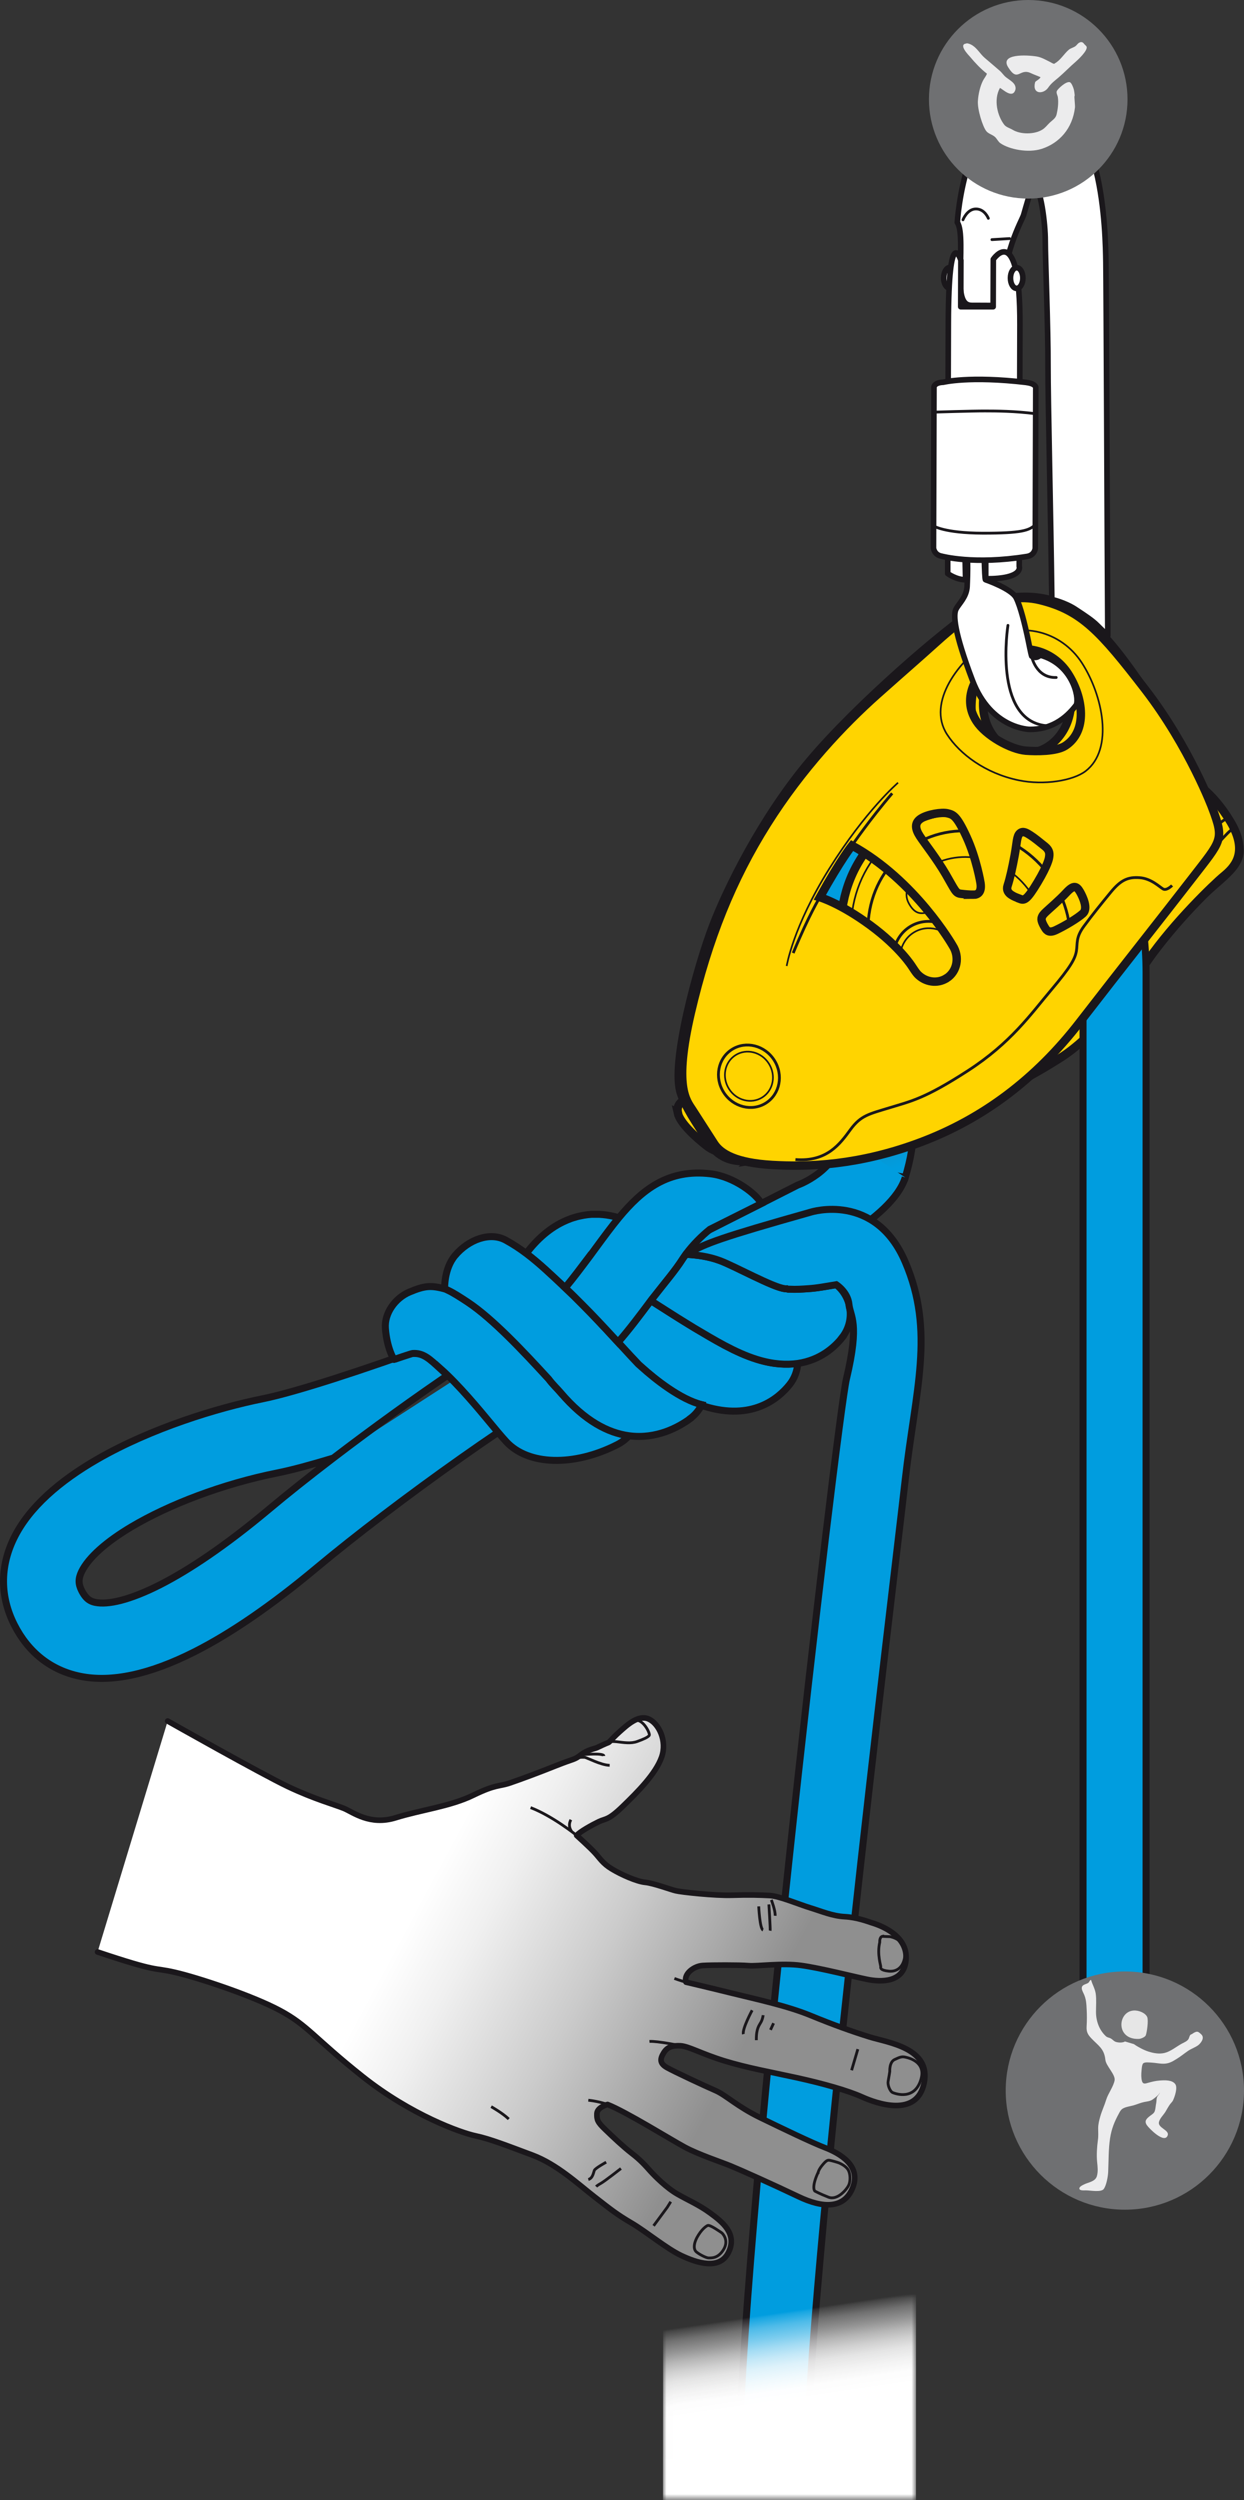<?xml version="1.0" encoding="UTF-8"?>
<svg id="Calque_2" data-name="Calque 2" xmlns="http://www.w3.org/2000/svg" xmlns:xlink="http://www.w3.org/1999/xlink" viewBox="0 0 177.6 356.91">
  <rect x="0" y="0" width="177.6" height="356.91" fill="#333333" stroke="none"/>
  <defs>
    <style>
      .cls-1 {
        fill: url(#Dégradé_sans_nom_14);
      }

      .cls-1, .cls-2, .cls-3, .cls-4, .cls-5, .cls-6, .cls-7, .cls-8, .cls-9, .cls-10, .cls-11 {
        stroke: #1a171b;
      }

      .cls-2, .cls-3, .cls-5, .cls-11 {
        fill: none;
      }

      .cls-2, .cls-3, .cls-7, .cls-11 {
        stroke-width: .4px;
      }

      .cls-2, .cls-5, .cls-7 {
        stroke-miterlimit: 10;
      }

      .cls-12 {
        mask: url(#mask);
      }

      .cls-13 {
        fill: url(#linear-gradient);
      }

      .cls-13, .cls-14, .cls-15, .cls-16, .cls-17 {
        stroke-width: 0px;
      }

      .cls-4, .cls-7, .cls-9 {
        fill: #fff;
      }

      .cls-4, .cls-9, .cls-10 {
        stroke-width: .8px;
      }

      .cls-5 {
        stroke-width: .24px;
      }

      .cls-6 {
        fill: #ffd400;
        stroke-width: 1.2px;
      }

      .cls-8 {
        fill: #009ddf;
      }

      .cls-9, .cls-10, .cls-11 {
        stroke-linecap: round;
        stroke-linejoin: round;
      }

      .cls-10 {
        fill: url(#Dégradé_sans_nom_18);
      }

      .cls-14 {
        fill: #6f7072;
      }

      .cls-15 {
        fill: #ececed;
      }

      .cls-16 {
        fill: #e6e6e6;
      }

      .cls-17 {
        fill: url(#Dégradé_sans_nom_42);
      }
    </style>
    <radialGradient id="Dégradé_sans_nom_14" data-name="Dégradé sans nom 14" cx="121.17" cy="149.38" fx="121.17" fy="149.38" r="23.66" gradientUnits="userSpaceOnUse">
      <stop offset=".32" stop-color="#595959"/>
      <stop offset=".42" stop-color="#3e6d81"/>
      <stop offset=".53" stop-color="#2381a9"/>
      <stop offset=".63" stop-color="#1090c6"/>
      <stop offset=".72" stop-color="#0499d8"/>
      <stop offset=".79" stop-color="#009ddf"/>
    </radialGradient>
    <linearGradient id="Dégradé_sans_nom_18" data-name="Dégradé sans nom 18" x1="-1914.4" y1="-489.63" x2="-1854.84" y2="-519.42" gradientTransform="translate(751.37 2105.97) rotate(54.81)" gradientUnits="userSpaceOnUse">
      <stop offset=".24" stop-color="#fff"/>
      <stop offset=".38" stop-color="#f0f0f0"/>
      <stop offset=".64" stop-color="#cbcbcb"/>
      <stop offset="1" stop-color="#8f8f8f"/>
      <stop offset="1" stop-color="#8f8f8f"/>
    </linearGradient>
    <linearGradient id="linear-gradient" x1="-5126.38" y1="-1301.95" x2="-5093.79" y2="-1301.95" gradientTransform="translate(-555.09 -4261.51) rotate(-89.99) scale(.9 -.51)" gradientUnits="userSpaceOnUse">
      <stop offset="0" stop-color="#fff"/>
      <stop offset=".27" stop-color="#fcfcfc"/>
      <stop offset=".41" stop-color="#f4f4f4"/>
      <stop offset=".51" stop-color="#e7e7e7"/>
      <stop offset=".61" stop-color="#d4d4d4"/>
      <stop offset=".69" stop-color="#bbb"/>
      <stop offset=".76" stop-color="#9d9d9d"/>
      <stop offset=".83" stop-color="#797979"/>
      <stop offset=".9" stop-color="#4f4f4f"/>
      <stop offset=".96" stop-color="#212121"/>
      <stop offset="1" stop-color="#000"/>
    </linearGradient>
    <mask id="mask" x="94.65" y="327.56" width="36.14" height="29.36" maskUnits="userSpaceOnUse">
      <polygon class="cls-13" points="94.67 327.56 94.65 356.91 130.77 356.91 130.78 327.56 94.67 327.56"/>
    </mask>
    <linearGradient id="Dégradé_sans_nom_42" data-name="Dégradé sans nom 42" x1="-309.7" y1="126.85" x2="-309.7" y2="97.12" gradientTransform="translate(656.71 130.8) rotate(-8.44) scale(1.96 1.15) skewX(10.02)" gradientUnits="userSpaceOnUse">
      <stop offset=".47" stop-color="#fff"/>
      <stop offset=".52" stop-color="#fff" stop-opacity=".99"/>
      <stop offset=".57" stop-color="#fff" stop-opacity=".94"/>
      <stop offset=".62" stop-color="#fff" stop-opacity=".87"/>
      <stop offset=".66" stop-color="#fff" stop-opacity=".77"/>
      <stop offset=".7" stop-color="#fff" stop-opacity=".64"/>
      <stop offset=".74" stop-color="#fff" stop-opacity=".48"/>
      <stop offset=".79" stop-color="#fff" stop-opacity=".3"/>
      <stop offset=".83" stop-color="#fff" stop-opacity=".09"/>
      <stop offset=".84" stop-color="#fff" stop-opacity="0"/>
    </linearGradient>
  </defs>
  <g id="Calque_1-2" data-name="Calque 1">
    <g>
      <g>
        <g>
          <path class="cls-6" d="M96.76,158.87c.31,1.44,2.52,3.46,4.12,4.71,1.6,1.25,3.49,1.55,12.69.15,9.2-1.4,16.45-3.12,28.78-8.43,12.33-5.31,16.68-11.6,19.43-15.45,2.75-3.85,5.31-7.11,8.65-10.72,3.34-3.61,7.21-5.36,6.43-8.49-.78-3.14-3.34-7.63-8.7-10.19-5.36-2.56-10.39-1.54-13.83.54-3.44,2.08-6.28,6.51-8.25,12.02-1.97,5.51-1.94,10.81-1.78,12.73s.19,6.57-3.35,9.6c-3.54,3.02-13.39,5.77-24.78,8.39-11.39,2.61-17.16,2.96-17.16,2.96-1.22.11-2.55.75-2.23,2.19ZM147.33,142.3c.14-.28.22-.52.46-1.02.25-.49.52-.67,1.09-.72.57-.05,5.95-.54,6.6-.57.65-.03.81.09.95.32.14.22.13.48-.07.82-.2.34-.59.96-.77,1.23-.18.27-.4.51-1.34.53-.94.03-6.42.05-6.42.05-.45,0-.64-.35-.5-.63ZM142.2,147.92c.34-.2.42-.25.95-.57.53-.32.82-.55,1.21-.54.39.01,4.19.19,4.66.2.46,0,.67.24.79.43.12.19.17.55-.26.81-.43.26-.89.54-1.66,1-.76.46-.96.55-1.66.45-.7-.1-3.62-.59-3.62-.59-.47-.08-.61-.37-.67-.56-.04-.13-.08-.43.26-.63ZM133.33,152.06c1.44-.46,1.45-.4,1.94-.31s3.01.59,3.77.69c.76.1,1.06.26,1.15.53.08.28,0,.55-.35.71-.34.16-1.03.49-2.15,1.03-1.12.54-1.28.52-1.79.38-.51-.14-4.05-1.22-4.05-1.22-.33-.1-.65-.32-.62-.72.03-.49.67-.64,2.11-1.1ZM117.52,156.5c.46-.12,1.62-.45,2.76-.74,1.14-.29,1.34-.32,1.91-.16.56.16,3.84,1.34,4.56,1.54.72.2,1.01.5,1.05.79s-.12.64-.76.86c-.63.22-1.81.57-2.67.8-.86.23-1.37.2-2.16-.14-.78-.34-4.59-1.63-4.59-1.63-.46-.16-.53-.55-.54-.69-.01-.12-.02-.5.44-.62ZM102.6,159.66c.33-.89,1.48-.84,2.55-.94,1.06-.1,1.15.05,1.59.17.44.12,3.82,1.45,4.39,1.61.57.16.99.49.91.87-.08.38-.5.49-1.13.56-.63.07-3.47.35-3.47.35-.23.02-.81.03-1.19-.14-.39-.17-2.05-.86-2.59-1.09-.54-.23-1.39-.48-1.05-1.38Z"/>
          <path class="cls-5" d="M106.25,162.12c-.39-.17-2.05-.86-2.59-1.09-.54-.23-1.98-.71-1.6-1.58.31-.71,1.12-.75,2.18-.85,0,0,6.33-.47,14.96-2.79,8.63-2.32,10.14-2.7,13.96-3.95,3.81-1.25,7.16-3.11,9.58-4.57,2.42-1.46,3.92-4.02,4.59-5.63s1.37-4.14,1.53-5.68c.16-1.54,1.59-2.46,3.11-2.45s5.27.24,6.51.33c1.25.09,1.73,1.09,1.06,2.41-.66,1.32-3.39,8.17-10.65,12.82-7.26,4.64-17.17,9.14-27.35,11.54-10.18,2.39-14.38,1.83-15.28,1.51"/>
          <ellipse class="cls-2" cx="162.13" cy="125.15" rx="5.9" ry="6.25" transform="translate(-41.83 106.48) rotate(-32.43)"/>
          <path class="cls-4" d="M135.06,158.25s14.33-5.67,20.52-12.04c6.2-6.36,5.83-7.85,12.24-15.06.37-.41.66-.81.66-.81,1.91-2.52,2.11-6.19.28-9.2-2.35-3.88-7.23-5.23-10.9-3.01"/>
        </g>
        <path class="cls-6" d="M107.1,165.69s26.82-4.51,41.67-13.94c0,0,2.13-1.17,4.08-3.3,0,0,2.14-2.27,4.88-6.04,0,0,.57-1.02-.7-1.34-1.28-.32-2.8-.89-4.51-1.32-1.71-.43-1.31-2.02-1.2-2.6s.66-2-.23-3.39c-.89-1.39-1.77-2.56-2.51-4.71-2.07-6.22.04-13.11,5.53-16.6,3.55-2.26,7.78-2.58,11.63-1.38.3.09.59.04.8-.27.2-.31.62-1.18.62-1.18,0,0,.51-1.04.69-1.97.18-.93-.24-1.92-1.07-3.56,0,0-2.21-4.15-5.62-8.84-3.41-4.69-5.83-7.03-9.16-8.79-3.33-1.76-8.89-1.83-12.94.74-4.05,2.57-16.55,13.26-23.43,21.43-6.88,8.16-11.79,18.29-13.76,23.39-2.26,5.82-6.17,20.12-4.62,24.16,0,0,.37,1.32,2.01,3.9,1.64,2.58,1.43,2.25,1.92,3.02.49.77,2.01,3.12,5.93,2.58ZM140.66,98.31c1.07-3.78,4.61-5.91,7.91-4.77,3.29,1.14,5.09,5.13,4.02,8.9-1.07,3.78-4.61,5.91-7.91,4.77-3.29-1.14-5.09-5.13-4.02-8.9Z"/>
        <g>
          <g>
            <path class="cls-7" d="M108.68,164.98c1.55-.28,4.08-.79,7.6-1.69,3.52-.9,2.35-4.43,1.45-6.46-.9-2.03-6.26-13.46-6.51-13.96s-.16-.6-.16-.6c.44-.28.43-1.07.43-1.07.88-16.72,12.06-24.93,12.06-24.93,5.57-4.49,13.94-7.78,13.94-7.78,2.48-1.09,2.35-2.01,2.03-3.85s-.65-3.58-.24-5.71c.64-3.32,4.12-7.1,7.57-6.83,3.45.27,5.19,2.62,5.97,4.11.78,1.49.96,2.41,1.27,3.47.31,1.06.86,2.45,1.79,2.69.93.24,3.54.88,4.68,1.17,1.14.29,1.21.19,2.22-.33,1.02-.52,1.05-1.26,1.05-1.26,0,0,.39-1.52-3.02-6.21-3.41-4.69-5.82-6.89-9.15-8.65-3.33-1.76-8.49-1.87-12.54.71-4.05,2.57-16.62,12.67-23.5,20.83s-11.79,18.29-13.76,23.39c-2.26,5.82-6.17,20.12-4.62,24.16,0,0,.37,1.32,2.01,3.9s1.43,2.25,1.92,3.02,2.01,3.12,5.93,2.58c-.07-.32,1.58-.71,1.58-.71Z"/>
            <path class="cls-7" d="M101.46,161.76l16.07-3.86c1.18,2.93.38,4.54-2.02,5.18s-9.16,1.98-9.16,1.98l.43.67c.56-.04,1.1-.18,3.52-.64,2.41-.46,5.11-1.1,7.51-1.66,2.39-.56,1.87-3.66.55-6.44-1.32-2.79-4.58-10.05-5.62-12.46-1.04-2.41-1.33-2.73-1.33-2.73,0,0,.05.41-.96.77-1,.36-11.25,4.29-12.07,4.65-.82.36-.59,2.05-.57,3.82.02,1.77,2.53,10.99,3.65,10.72Z"/>
          </g>
          <path class="cls-2" d="M154.35,99.27s-.78-4.04-3.48-5.97c-2.7-1.93-5.37-2.2-8.96-.33-3.59,1.87-3.12,6.36-6.31,8.14-5.15,2.86-8.4-2.68-21,11.09-11.79,12.88-10.35,18.35-8.15,21.81,2.19,3.45,4.55,6.65,3.72,8.1"/>
        </g>
        <path class="cls-6" d="M120.97,138.51c-2.6-7.88.07-16.59,7.02-21,4.77-3.03,10.51-3.38,15.59-1.45,0,0,.62.25.98.25,1.59.03,2.84-.66,5.18-2.4,2.35-1.74,3.71-2.94,5.86-4.55,2.15-1.62,3-1.85,7.61-.68,4.61,1.17,6.79,2.66,6.79,2.66,0,0,2.97,1.45,5.67,5.98,2.7,4.53.39,6.63-.99,7.77-1.38,1.14-7.05,6.58-10.83,12.04-3.78,5.46-7.63,10.82-12.51,13.92-4.88,3.1-8.58,4.85-13.09,6.42-4.51,1.56-7.3,2.18-8.99-.47-1.68-2.65-7.2-14.75-8.29-18.49"/>
        <path class="cls-2" d="M138.24,157.47c-4.52,1.54-7.3,2.18-8.99-.47-.56-.88-1.55-2.82-2.66-5.14,0,0-.33-.82.45-1.13s1.06.25,1.82.9c.76.66,3.88,3.02,7.51,3.48s3.07,1.41,2.95,1.62c-.14.26-.45.53-1.09.75Z"/>
        <path class="cls-2" d="M157.58,108.18s.57-.83,5.16,4.23c4.59,5.06,5.18,5.93,5.87,6.71.69.78,2.09,1.4,4.33-.59,2.23-1.99,2.42-1.7,2.42-1.7"/>
        <path class="cls-2" d="M155.59,109.36s.55-.59,3.56,2.51c3.01,3.1,5.89,6.3,7.65,8.28,1.76,1.98,2.87,2.87,4.82,2,1.95-.87,3.47-3.43,4.54-3.9"/>
        <ellipse class="cls-2" cx="161.82" cy="125.15" rx="1.59" ry="1.69" transform="translate(-41.88 106.31) rotate(-32.43)"/>
        <path class="cls-1" d="M121.27,144.63s-.27-1.34.18-5.08c.18-2.4.8-5.69.45-8.99h0c-.52-5.09.26-7.1,1.87-9.62h0c.69-1.04,1.29-1.62,2.32-2.58h0c5.76-4.32,11.8-3.36,18.04-.43l.07.04.06.04h0c3.28,2.04,10.36,6.71,10.36,18.21v163.96h9v-161.24c0-18.48-9.36-24.77-15.15-28.69h0s-.12-.09-.29-.19h0c-9.09-5.87-18.44-4.83-27.1,2.09h0c-1.44,1.34-3.02,2.56-4.16,4.29h0c-2.8,4.2-4.44,8.6-4.16,15.46.28,6.76,2.49,13.93,3.92,15.99h0c3.92,5.57,5.67,8.46,2.6,18.35l9.96,1.86c1.53-5.18,1.99-10-2.08-14.08-2.35-2.35-3.66-1.01-5.88-9.38"/>
        <g>
          <path class="cls-14" d="M160.59,315.46c9.39,0,17.01-7.62,17.01-17.01s-7.62-17-17.01-17-17.01,7.61-17.01,17,7.62,17.01,17.01,17.01Z"/>
          <path class="cls-15" d="M161.88,291.82c.59.42,1.45.87,2.09,1.07.74.23,1.49.37,2.26.2.92-.22,1.7-.91,2.52-1.35.33-.17.75-.34.93-.65.13-.22.14-.64.45-.68.8-.56.91-.39,1.36.01.6.55-.16,1.36-.43,1.56-.45.33-1,.5-1.45.81-.54.37-1.08.82-1.68,1.18-.61.38-1.09.65-1.84.65-.59,0-1.12-.13-1.7-.16-.32-.01-.96-.11-1.19.12-.18.2-.21.81-.23,1.06-.05.45-.06,1.03.07,1.48.14.45.46.35.89.22.53-.15,1.07-.28,1.64-.32.7-.05,1.8-.11,2.23.53.35.52-.1,1.82-.35,2.34-.09.17-.26.32-.38.48-.27.36-.46.75-.69,1.12-.29.47-.77.89-.92,1.44-.22.85,1.51,1.15,1.25,1.91-.44,1.29-2.68-1-2.98-1.45-.42-.63,0-.96.48-1.34.27-.2.56-.36.66-.69.11-.34.12-.79.2-1.14.05-.23.02-.54.1-.78.09-.27.36-.44.43-.71-.17.36-.68.73-1,.97-.39.29-.82.3-1.26.39-.49.1-1.01.33-1.49.47-.48.14-1.15.21-1.58.48-.27.18-.39.42-.53.69-.66,1.2-1.05,2.2-1.26,3.53-.24,1.58-.2,3.21-.27,4.81-.03.65-.25,1.89-.62,2.42-.37.53-1.93.21-2.55.21-.26,0-.84.06-.93-.19-.11-.3.42-.54.62-.64.61-.32,1.62-.4,1.86-1.18.2-.67.11-1.38.04-2.05-.1-1-.02-2.13.11-3.11.09-.55.04-1.13.04-1.68,0-.62.14-1.12.3-1.7.22-.79.61-1.6.85-2.4.26-.86,1.05-1.89,1.2-2.77.12-.83-1.23-2.04-1.32-2.91-.17-1.62-1-2.01-2.02-3.09-.5-.53-.7-.92-.66-1.66.05-.84.05-1.6.01-2.41-.04-.85-.07-1.56-.44-2.32-.12-.25-.36-.68-.22-.98.16-.33.69-.35.93-.57.14-.14.16-.36.36-.38.19.68.55,1.23.66,1.95.12.83.04,1.76.04,2.62,0,1.28.45,2.58,1.42,3.47.21.18.39.18.61.27.25.11.39.3.62.45.33.21,1.18.25,1.48.02"/>
          <path class="cls-16" d="M161.81,287.03c.78-.07,1.72.36,1.97.92.21.5-.05,2.22-.2,2.61-.09.25-.68.51-1,.52-3.31.12-3.04-3.86-.77-4.05Z"/>
        </g>
        <g>
          <path class="cls-8" d="M47.58,208.16c-3.4,2.6-6.58,5.12-9.28,7.39-6.21,5.19-11.35,8.6-15.4,10.67-4.4,2.24-7.51,2.91-9.3,2.54-.59-.13-1.27-.36-1.94-1.67-.49-.97-.49-1.72,0-2.74,1-2.03,3.55-4.26,7.07-6.36,5.4-3.21,13.07-6.15,20.87-7.71,2.02-.4,4.78-1.15,7.98-2.12,11.12-8.5,24.72-17.88,32.64-21.9l5.93-3.01-.49-.96c-8.91,4.52-38.72,15.51-48.19,17.41-6.36,1.28-15.85,4.16-23.63,8.65-5.24,3.03-9.7,6.79-11.88,11.29-1.97,4.07-1.94,8.32.08,12.32,2.01,3.96,5.26,6.51,9.39,7.35,4.48.92,9.95-.26,16.35-3.5,5.21-2.64,11.03-6.64,17.44-12,11.07-9.25,30.47-23.16,39.88-27.94l9.78-4.96-4.88-9.62-3.84,1.95"/>
          <g>
            <path class="cls-8" d="M80.01,198.77c-.47-.55-1.11-1.14-1.68-1.91-3.57-3.89-7.95-8.57-11.53-10.96-.99-.65-2.04-1.33-2.78-1.68-.15-.07-.28-.14-.38-.18-2.08-.56-2.94-.53-5.18.41-2.04.86-3.6,3.02-3.44,5.18.2,2.75,1.19,4.5,1.26,4.46.11-.06,2.47-.85,2.61-.86,1.56-.12,2.48.81,4.01,2.21,0,0,0-.02,0-.04,2.57,2.28,5.59,5.93,6.85,7.45.97,1.17,1.8,2.18,2.53,2.97,3.13,3.39,9.63,3.57,15.8.44.68-.34,1.26-.79,1.72-1.31-2.93-.39-6.29-2.06-9.78-6.19Z"/>
            <g>
              <path class="cls-8" d="M84.18,179.37c.33-.45.66-.9.99-1.35,1.06-1.44,2.1-2.86,3.18-4.17h0c-.78-.24-1.57-.39-2.35-.46,0,0-.02,0-.03,0-.13-.01-.27-.02-.41-.03-.03,0-.07,0-.1,0-.13,0-.26,0-.38,0-.04,0-.09,0-.13,0-.12,0-.24,0-.37,0-.05,0-.09,0-.14,0-.36.02-.72.07-1.09.13-.08.02-.17.03-.25.05-.08.01-.16.03-.25.05-.09.02-.18.04-.28.06-.07.02-.15.04-.23.06-.1.03-.2.06-.3.09-.07.02-.14.04-.21.06-.11.04-.22.08-.33.11-.05.03-.12.04-.17.07-.17.06-.34.13-.5.2-2.29.98-4.17,2.69-5.7,4.7,1.87,1.41,3.61,3.09,5.54,4.9,1.17-1.41,2.33-2.97,3.48-4.49Z"/>
              <g>
                <path class="cls-8" d="M91.12,194.74c.15.13.29.26.45.4,1.99,1.8,5.59,4.66,8.62,5.4-.01.03-.03.06-.05.09.15.05.31.11.46.15,6.74,2.07,10.5-1.07,12.13-3.12.72-.9,1.09-1.97,1.16-3.03-1.62.24-3.54.13-5.81-.57-3.12-.96-6.18-2.85-8.91-4.46-2.16-1.28-4.8-3.02-6.25-3.93-.04.04-.07.09-.1.14-1.46,1.95-2.95,3.95-4.58,5.81.13.14.27.3.41.44.9.98,1.77,1.93,2.47,2.66Z"/>
                <path class="cls-8" d="M98.55,202.5c.69-.51,1.22-1.16,1.59-1.87.02-.04.04-.06.05-.09-3.02-.74-6.63-3.6-8.62-5.4-.16-.14-.3-.27-.45-.4-.7-.74-1.58-1.68-2.47-2.66-.13-.14-.27-.3-.41-.44-.27-.3-.55-.6-.83-.9-.05-.05-.09-.1-.13-.14-.27-.29-.54-.58-.82-.89-.12-.12-.23-.24-.36-.37-.18-.19-.35-.38-.53-.57-.13-.14-.27-.28-.4-.42-.27-.28-.54-.57-.82-.86h0c-.39-.4-.78-.8-1.18-1.2h0c-.37-.37-.74-.75-1.12-1.12-.05-.04-.1-.1-.14-.14-.4-.39-.81-.78-1.21-1.16-1.93-1.81-3.67-3.49-5.54-4.9-.93-.7-1.88-1.33-2.9-1.89h0c-2.28-1.3-5.4-.11-7.31,2.18-1.58,1.89-1.47,4.72-1.47,4.72,0,0,.06.03.16.07.1.04.23.11.38.18.75.35,1.8,1.03,2.78,1.68,3.58,2.38,7.96,7.07,11.53,10.96.57.77,1.21,1.36,1.68,1.91,3.49,4.12,6.85,5.79,9.78,6.19,3.95.53,7.11-1.24,8.76-2.45Z"/>
              </g>
            </g>
          </g>
          <path class="cls-8" d="M120.35,162.16c-1.05,5.16-6.46,7.02-6.46,7.02l-19.5,9.89,4.48,8.83,16.01-8.12s12.46-5.58,14.36-11.68"/>
          <path class="cls-8" d="M92.82,185.82s.07-.09.1-.14c.18-.25.37-.49.57-.74,1.38-1.78,2.93-3.58,3.96-5.21.15-.23.31-.45.47-.68.98-1.34,2.26-2.61,3.43-3.55l7.35-3.68c-.68-1.31-3.84-3.84-7.27-4.25-6.02-.71-9.75,2.25-13.08,6.28-1.08,1.31-2.12,2.73-3.18,4.17-.33.45-.66.9-.99,1.35-1.14,1.52-2.3,3.08-3.48,4.49.41.38.81.77,1.21,1.16.04.05.09.1.14.14.37.37.75.74,1.12,1.12h0c.4.4.79.8,1.18,1.2,1.38,1.43,2.69,2.85,3.88,4.14,1.63-1.86,3.12-3.86,4.58-5.81Z"/>
          <path class="cls-8" d="M120.22,190.95c1.84-2.32,1.47-5.69-.83-7.55-.13.02-.27.04-.41.06-.58.11-1.13.2-1.65.28-.69.11-1.34.19-1.99.23-.88.06-1.68.12-2.58.07-.14,0-.3.02-.45-.07-.05,0-.15.02-.22.01-.02,0-.04-.01-.06-.02h0c-1.62-.15-7.16-3.22-9.23-3.99-1.7-.63-3.34-.82-4.87-.91-.17.23-.32.45-.47.68-1.03,1.63-2.58,3.43-3.96,5.21-.2.24-.39.49-.57.74,1.26.79,3.41,2.2,5.37,3.39.3.19.59.37.88.54,2.73,1.61,5.79,3.5,8.91,4.46,2.26.7,4.18.8,5.81.57,3.22-.48,5.24-2.32,6.33-3.69Z"/>
        </g>
        <path class="cls-8" d="M105.52,353.23c-.25-29.57,14.02-150.91,15.32-156.37,1.94-8.13.53-8.89.36-10.65-.17-1.76-1.81-2.8-1.81-2.8l-2.06.34c-.69.11-1.34.19-1.99.23-.88.06-1.68.12-2.58.07-.14,0-.3.02-.45-.07-.05,0-.15.02-.22.01-.02,0-.04-.01-.06-.02h0c-1.62-.15-7.16-3.22-9.23-3.99-1.7-.63-3.34-.82-4.87-.91-.05.07-.09.13-.14.19l.53-.39c2.56-1.4,4.45-2.16,17.45-5.83,0,0,9.17-2.9,13.46,7.1,4.29,9.99,1.44,18.37,0,31.16-1.44,12.79-14.08,115.71-14.08,141.93"/>
        <g>
          <path class="cls-10" d="M23.94,245.7s13.4,7.57,17.15,9.35c3.75,1.78,6.71,2.59,8.01,3.12,1.3.54,3.71,2.48,7.38,1.34,3.67-1.14,7.79-1.61,11.09-3.22,3.3-1.61,3.7-1.21,5.29-1.77,1.58-.54,3.95-1.42,6.53-2.45,2.58-1.03,2.57-.79,3.53-1.54.95-.74,2.01-.89,2.26-1.01.25-.13,1.48-.69,1.66-.74.19-.06.54-.59,1.59-1.53,1.09-.97,2.66-2.46,4.13-1.86,1.47.6,2.73,3.13,1.89,5.48-.84,2.36-3.38,4.92-5.52,6.99-2.13,2.07-2.45,1.73-3.43,2.2-.98.47-2.75,1.45-3.17,1.97,0,0,2,1.81,2.65,2.54.66.72,1.09,1.49,2.39,2.26,1.3.79,3.54,1.79,4.74,1.9,1.2.12,3.6,1.02,4.36,1.2.75.19,5.59.72,8.03.64,2.44-.08,3.99-.03,5.38.04,1.38.07,4.28,1.3,5.83,1.77,1.55.47,3.13,1.16,4.88,1.25,1.75.09,3.36.71,3.8.85.44.14,5.09,1.43,4.97,5.07-.12,3.64-3.75,3.4-5.55,3.03-1.8-.36-6.68-1.62-9.43-1.99-2.75-.38-6.24.14-7.52.03-1.28-.11-5.31-.1-6.54-.02-1.23.07-2.77,1.19-2.38,2.38,0,0,3.33.78,6.64,1.6,3.32.82,7.78,1.77,11.11,3.14,3.34,1.37,5.94,2.3,8.48,3.09,2.54.79,8.81,1.57,7.76,6.58-1.05,5-6.86,2.87-8.82,1.99-1.96-.89-5.45-1.9-9.37-2.76-3.92-.86-7.05-1.4-10.37-2.42-3.31-1.03-5.04-2.07-6.22-2.14-1.18-.06-1.89.18-2.4,1.01-.51.83-.62,1.49.46,2.1,1.08.61,5.5,2.67,6.98,3.31,1.47.65,3.06,2.25,6.31,3.83,3.26,1.58,7.27,3.52,9.31,4.31,2.04.79,5.14,2.52,3.95,5.64-1.2,3.12-4.27,3.02-7.8,1.32-3.54-1.69-8.13-3.75-9.62-4.36-1.49-.61-4.6-1.63-6.57-2.69-1.97-1.06-8.41-5.07-11.03-6.09,0,0-1.48.39-1.52,1.29-.03.89.07,1.23,1.21,2.31,1.13,1.09,2.5,2.39,3.76,3.37,1.27.97,2,1.81,2.65,2.54.66.73,2.33,2.41,3.88,3.29,1.54.89,3.04,1.5,4.69,2.71,1.66,1.22,3.9,2.93,2.6,5.59-1.29,2.66-4.66,1.45-6.74.47-2.09-.98-5-3.41-7.1-4.64-2.11-1.24-2.95-1.92-5.3-3.75-2.36-1.84-5.36-4.64-8.85-5.95-3.49-1.3-6.06-2.32-8.12-2.75-2.06-.43-9.18-2.95-16.13-8.47-6.94-5.52-7.83-7.31-11.81-9.44-3.97-2.13-11.85-4.73-15.04-5.45-3.19-.73-2.09.09-10.99-2.89"/>
          <path class="cls-3" d="M82.33,262.03s-3.43-2.77-6.58-3.97"/>
          <path class="cls-3" d="M81.61,261.45s-.62-.71-.11-1.66"/>
          <path class="cls-3" d="M82.4,250.91s.69-.05,1.05-.03c.36.03,2.32,1.12,3.59,1.14"/>
          <path class="cls-3" d="M83.23,250.5s2.94-.29,2.99.19"/>
          <path class="cls-3" d="M86.83,248.77s.11-.23,1.19-.12c1.07.12,2.03.3,2.95-.03.92-.33,1.54-.61,1.72-.87.18-.25-.97-2.59-2.17-2.09"/>
          <path class="cls-3" d="M109.77,271.88s.23,3.52.18,3.75"/>
          <path class="cls-3" d="M108.32,272.16s.15,3.2.62,3.38"/>
          <path class="cls-3" d="M110.12,271.23s.61,1.58.54,2.27"/>
          <path class="cls-3" d="M125.99,276.44s.82.04,1.03.04,2.24.46,2.19,2.31c-.05,1.86-1,2.73-2.29,2.62-1.29-.12-1.21-.5-1.18-.61.05-.11-.56-1.78-.14-3.53,0,0-.07-.74.39-.84Z"/>
          <path class="cls-3" d="M108.95,287.69s-.04.47-.29.96c-.25.48-.71.89-.68,2.61"/>
          <path class="cls-3" d="M107.38,286.99s-1.45,2.69-1.25,3.41"/>
          <line class="cls-3" x1="110.44" y1="288.84" x2="110" y2="289.79"/>
          <line class="cls-3" x1="122.47" y1="292.54" x2="121.58" y2="295.56"/>
          <path class="cls-3" d="M131.51,296.74c.62-2.31-1.6-2.91-2.18-3.04-.57-.14-.82-.04-1.6.32-.79.36-.7,1.71-.7,1.71,0,0-.15.96-.24,1.43-.09.45.25,1.42.67,1.59.42.17,3.19,1.16,4.05-2Z"/>
          <path class="cls-3" d="M116.8,310.15s.04-.37.6-1.05c.56-.68.76-.74,1.05-.69.3.05,1.17.3,1.35.38s.95.42,1.28.98c.34.56.36,1.62.08,2.21-.28.59-1.6,2.18-2.87,1.7-1.27-.49-1.96-.88-1.96-.88,0,0-.54-.46.46-2.65Z"/>
          <path class="cls-3" d="M101.02,317.72s-.6.25-1.28,1.31c-.69,1.06-.82,2.05-.31,2.47.51.41,1.46.87,1.75.85.28-.02,1.3.15,2.12-1.2.82-1.34-.16-2.33-.29-2.41-.13-.07-1.65-1.18-1.99-1.02Z"/>
          <polyline class="cls-3" points="95.76 314.32 95.26 315.12 93.31 317.76"/>
          <path class="cls-3" d="M88.65,309.58s-2.32,1.82-2.85,2.11c-.53.29-.69.47-.69.47"/>
          <path class="cls-3" d="M86.54,308.68s-1.56.85-1.69,1.17c-.13.32-.21,1.12-.86,1.3"/>
          <path class="cls-3" d="M86.84,300.48s-1.09-.45-2.85-.65"/>
          <path class="cls-3" d="M97.33,292.07s-3.55-.72-4.61-.63"/>
          <path class="cls-3" d="M97.93,282.99s-.97-.29-1.65-.54"/>
          <path class="cls-3" d="M70.12,300.75s1.62.91,2.51,1.77"/>
        </g>
        <ellipse class="cls-6" cx="138.37" cy="133.41" rx="17.99" ry="19.06" transform="translate(-49.97 95.02) rotate(-32.43)"/>
        <ellipse class="cls-2" cx="138.37" cy="133.41" rx="14.2" ry="15.04" transform="translate(-49.97 95.02) rotate(-32.43)"/>
        <ellipse class="cls-5" cx="138.37" cy="133.41" rx="16.57" ry="17.55" transform="translate(-49.97 95.02) rotate(-32.43)"/>
        <path class="cls-5" d="M131.89,130.35c2.38-.29,4.87.93,6.31,3.19,1.44,2.26,1.43,5,.21,7.06,0,0-.74,1.08.06,2.35,0,0,.88,1.67,2.73,1.27,1.11-.24,2.19-.69,3.19-1.33,4.95-3.14,6.26-9.94,2.93-15.17-3.33-5.24-10.04-6.94-14.98-3.79-.93.59-1.73,1.31-2.39,2.12,0,0-1.06,1.36-.2,2.92.71,1.29,1.42,1.47,2.14,1.39Z"/>
        <ellipse class="cls-2" cx="132.84" cy="136.95" rx="5.21" ry="5.51" transform="translate(-52.73 92.61) rotate(-32.43)"/>
        <ellipse class="cls-5" cx="132.84" cy="136.95" rx="4.27" ry="4.52" transform="translate(-52.73 92.61) rotate(-32.43)"/>
        <g>
          <path class="cls-6" d="M173.09,115.4s-3.26-8.76-9.63-17.02c-6.37-8.25-9.07-11.25-14.97-12.7-5.9-1.44-10.93,2.51-14.59,5.8-3.66,3.29-3.93,3.47-8.67,7.69-4.75,4.23-10.76,10.56-15.71,18.44-4.96,7.88-8.42,16.39-10.89,26.97-2.46,10.59-.66,12.49.25,13.9.91,1.41,2.13,3.31,3.08,4.79.96,1.48,3.16,2.74,8.28,3.04,5.12.3,12.39.08,21.24-3.26,8.85-3.34,16.39-8.99,22.66-17.1,6.27-8.11,11.71-14.95,16-20.5,4.29-5.56,4.65-5.49,2.95-10.05ZM142.63,93.75c3.22-2.09,7.63-1.01,9.84,2.41,2.21,3.42,2.83,8.24-.39,10.32-1.28.83-4.19.8-5.63.69-2.19-.18-5.72-2.16-7.05-4.22-2.21-3.42.01-7.11,3.24-9.19ZM135.14,139.65c-1.32.85-3.06.57-4.16-.58-.16-.16-.65-.88-.77-1.08,0,0-1.7-2.76-5.97-5.9-4.27-3.14-7.19-4-7.19-4,3.01-5.43,4.59-7.38,4.59-7.38,9.05,4.97,14.37,14.29,14.37,14.29,1.03,1.6.65,3.68-.86,4.65ZM138.99,127.73c-.55,0-1.09-.04-1.83-.13-.73-.09-.79-.46-2.11-2.74-1.32-2.28-3.09-4.5-3.73-5.49s-.82-1.88.15-2.51c.97-.63,3-.95,3.8-.75.8.2,1.31.29,2.73,3.39,1.42,3.1,1.98,6.54,1.98,6.54.22,1.41-.45,1.7-1,1.7ZM145.62,128.32c-.63-.24-.8-.29-1.23-.56-.43-.27-.75-.69-.54-1.32.35-1.07.68-2.58,1.01-4.36.33-1.78.28-2.74.76-3.13.45-.37.93-.05,1.46.28s1.42,1.05,2.11,1.61c.69.56.67,1.07.57,1.64,0,0-.12.96-1.63,3.48-1.51,2.51-1.88,2.62-2.51,2.38ZM154.61,130.4c-.78.71-2.64,1.81-3.9,2.4-.92.43-1.26.06-1.48-.29-.22-.35-.6-1.01-.53-1.4.07-.39.31-.63.66-.96.35-.34,1.89-1.65,2.86-2.7,1.08-1.17,1.48-.98,1.99-.09.36.64,1.18,2.34.4,3.04Z"/>
          <path class="cls-2" d="M167.33,126.41s-.78.8-1.29.5-1.7-1.5-3.35-1.61c-1.65-.12-2.67.32-4.1,2.06-1.43,1.74-2.62,3.21-3.83,4.86-1.22,1.64-.9,2.49-1.09,3.57s-.78,2.21-3.62,5.57c-2.84,3.36-5.72,7.52-11.87,11.5-6.15,3.98-8.06,4.33-11.1,5.26-3.04.93-4.18,1.11-5.67,3.15s-3.35,4.62-7.85,4.27"/>
          <path class="cls-5" d="M128.21,111.74s-4.63,3.97-9.82,12.28c-5.19,8.31-6.08,13.89-6.08,13.89"/>
          <path class="cls-5" d="M141.28,91.41c4.32-2.8,10.22-1.35,13.18,3.23,2.96,4.58,4.61,12.32.52,15.45-1.78,1.36-5.92,2.05-9.52,1.31-4.8-.98-8.46-3.78-10.25-6.55-2.96-4.58,1.75-10.65,6.07-13.44Z"/>
          <path class="cls-7" d="M121.63,120.71s2.54-3.72,5.74-7.45"/>
          <path class="cls-7" d="M117.05,128.09s-1.53,2.44-3.81,7.97"/>
        </g>
        <ellipse class="cls-2" cx="106.93" cy="153.63" rx="4.28" ry="4.53" transform="translate(-65.72 81.32) rotate(-32.43)"/>
        <ellipse class="cls-5" cx="106.93" cy="153.63" rx="3.37" ry="3.57" transform="translate(-65.72 81.32) rotate(-32.43)"/>
        <g>
          <path class="cls-9" d="M134.72,39.66c0,.81.39,1.48.89,1.48.49,0,.89-.66.89-1.48,0-.82-.39-1.48-.88-1.48-.49,0-.89.66-.89,1.48Z"/>
          <path class="cls-9" d="M158.15,89.86c-.07-11-.22-49.59-.27-52.42-.07-3.85-.23-23.23-10.21-23.26-9.98-.03-11,17.58-11,17.58.74,1.04.43,4.66.42,8.36,0,3.7,1.18,3.48,2.06,3.48.89,0,3.99.02,3.99.02-.2-7.25,2.77-12.13,3-12.94.22-.81,1.34-4.58,1.34-4.58,1.11.45,1.76,5.85,1.75,8.29,0,2.44.41,12.5.39,17.9-.01,4.66.4,21.6.54,32.8v.49s1.85.4,3.38,1.41c1.52,1,2.42,1.6,3.12,2.3s1.49,1.47,1.49,1.47v-.89Z"/>
          <path class="cls-9" d="M153.66,100.63c-1.6,2.13-3.75,3.51-6.63,3.5,0,0-5.55-.02-8.19-6.98-2.64-6.96-2.78-9.4-2.34-10.22.45-.81,1.48-1.7,1.57-3.18.07-1.48.24-5.85-.43-6.81-.66-.97-1.9-2.91,1.32-2.9,3.23,0,2.11,1.12,1.52,2.91,0,0,.05,5.77.22,5.82.17.05,3.68,1.28,4.35,2.54.66,1.26,1.32,4.15,1.58,5.33.26,1.18.51,2.59.66,3.03,0,0,.57.49,1.21-.14,4.57,1.26,5.61,5.94,5.17,7.07Z"/>
          <path class="cls-9" d="M137.85,82.77l-.07-3.31h2.95s0,3.17,0,3.17c5.44.02,4.78-1.75,4.78-1.75,0,0,.06-19.42.1-34.5.04-15.08-3.8-9.36-3.8-9.36l-.02,6.77h-4.63s.02-6.63.02-6.63c0,0-1.75-5.6-1.79,9.04-.04,14.64-.09,31.71-.09,31.71v3.97s1.17.89,2.56.89Z"/>
          <path class="cls-11" d="M143.9,89.28s-2.17,13.53,5.42,14.32"/>
          <path class="cls-11" d="M147.25,93.6s.59,3.22,3.54,3.12"/>
          <path class="cls-11" d="M147.48,26.08s1.23-3.88,2.88-4.74c1.65-.86,2.84.46,3.16,1.29"/>
          <path class="cls-11" d="M137.48,31.38s.59-1.55,1.85-1.55c1.26,0,1.77,1.34,1.77,1.34"/>
          <line class="cls-11" x1="141.61" y1="34.21" x2="144.13" y2="34.06"/>
          <path class="cls-9" d="M144.26,39.69c0,.82.39,1.48.88,1.48.49,0,.89-.66.89-1.47,0-.82-.39-1.48-.88-1.48-.49,0-.89.66-.89,1.48Z"/>
          <g>
            <path class="cls-9" d="M146.55,54.61c1.25.15,1.32.67,1.32.67l-.07,23.02s-.1.97-1.17,1.14c-7.6,1.23-12.2-.04-12.2-.04-1.06-.18-1.16-1.15-1.16-1.15l.07-23.02s.07-.62,1.33-.66c0,0,3.72-.93,11.87.03Z"/>
            <path class="cls-11" d="M133.26,75.07s1.49,1.03,7.04,1.05c5.55.01,6.67-.4,7.46-1.19"/>
            <path class="cls-11" d="M133.26,58.84s5.74-.18,7.37-.17c1.63,0,4.29.02,7.18.39"/>
          </g>
        </g>
        <g>
          <path class="cls-14" d="M146.8,28.35c7.82,0,14.17-6.34,14.17-14.17s-6.35-14.18-14.17-14.18-14.18,6.35-14.18,14.18,6.35,14.17,14.18,14.17Z"/>
          <path class="cls-15" d="M154.22,6.02c.32-.06.46.12.58.28.08.1.31.26.34.4.12.57-1.24,1.83-1.56,2.11-.84.72-1.61,1.53-2.45,2.25-.57.48-1.07.84-1.49,1.46-.65.94-2.3,1-1.87-.75.05-.23.61-.38.78-.75-.42-.19-.94-.37-1.36-.57-1.66-.81-1.85,1.41-3.26-.85-1.22-1.94,2.59-1.78,4.11-1.53.69.12,1.34.52,1.9.79.15.07.44.29.62.24v-.04c.81-.41,1.36-1.4,2.04-1.97.28-.23.71-.3.99-.54.19-.17.35-.46.64-.51Z"/>
          <path class="cls-15" d="M137.97,6.19c.25-.02.49.1.65.17.84.42,1.28,1.32,1.97,1.91.73.61,1.42,1.22,2.14,1.83.33.28.57.69.92.95.37.29.83.54,1.12.92.17.22.29.57.17.92-.44,1.2-1.74-.13-2.18-.34-.95,1.69-.36,4.01.62,5.27.28.35.79.47,1.19.71,1.11.68,3.11.69,4.25-.03.43-.27.7-.66,1.05-.99.37-.35.85-.61.98-1.19.16-.68.3-1.64.17-2.48-.04-.23-.26-.58-.14-.85.14-.3,1.29-1.4,1.84-1.26.26.07.51.77.58,1.02.06.24.12.66.13.85,0,.03-.03.16-.03.14-.05.04.1,1.32.07,1.6-.34,2.99-2.23,5.1-4.75,5.91-1.96.63-4.65.07-5.91-.81-.31-.22-.48-.63-.75-.88-.38-.35-.95-.45-1.26-.85-.51-.65-1.28-3.09-1.19-4.32.07-1.03.33-2.08.71-2.85.17-.35.44-.63.58-1.02-.91-.71-1.67-1.53-2.41-2.41-.21-.24-1.73-1.78-.52-1.9Z"/>
        </g>
      </g>
      <g class="cls-12">
        <polygon class="cls-17" points="94.67 327.56 94.65 356.91 130.77 356.91 130.78 327.56 94.67 327.56"/>
      </g>
    </g>
  </g>
</svg>